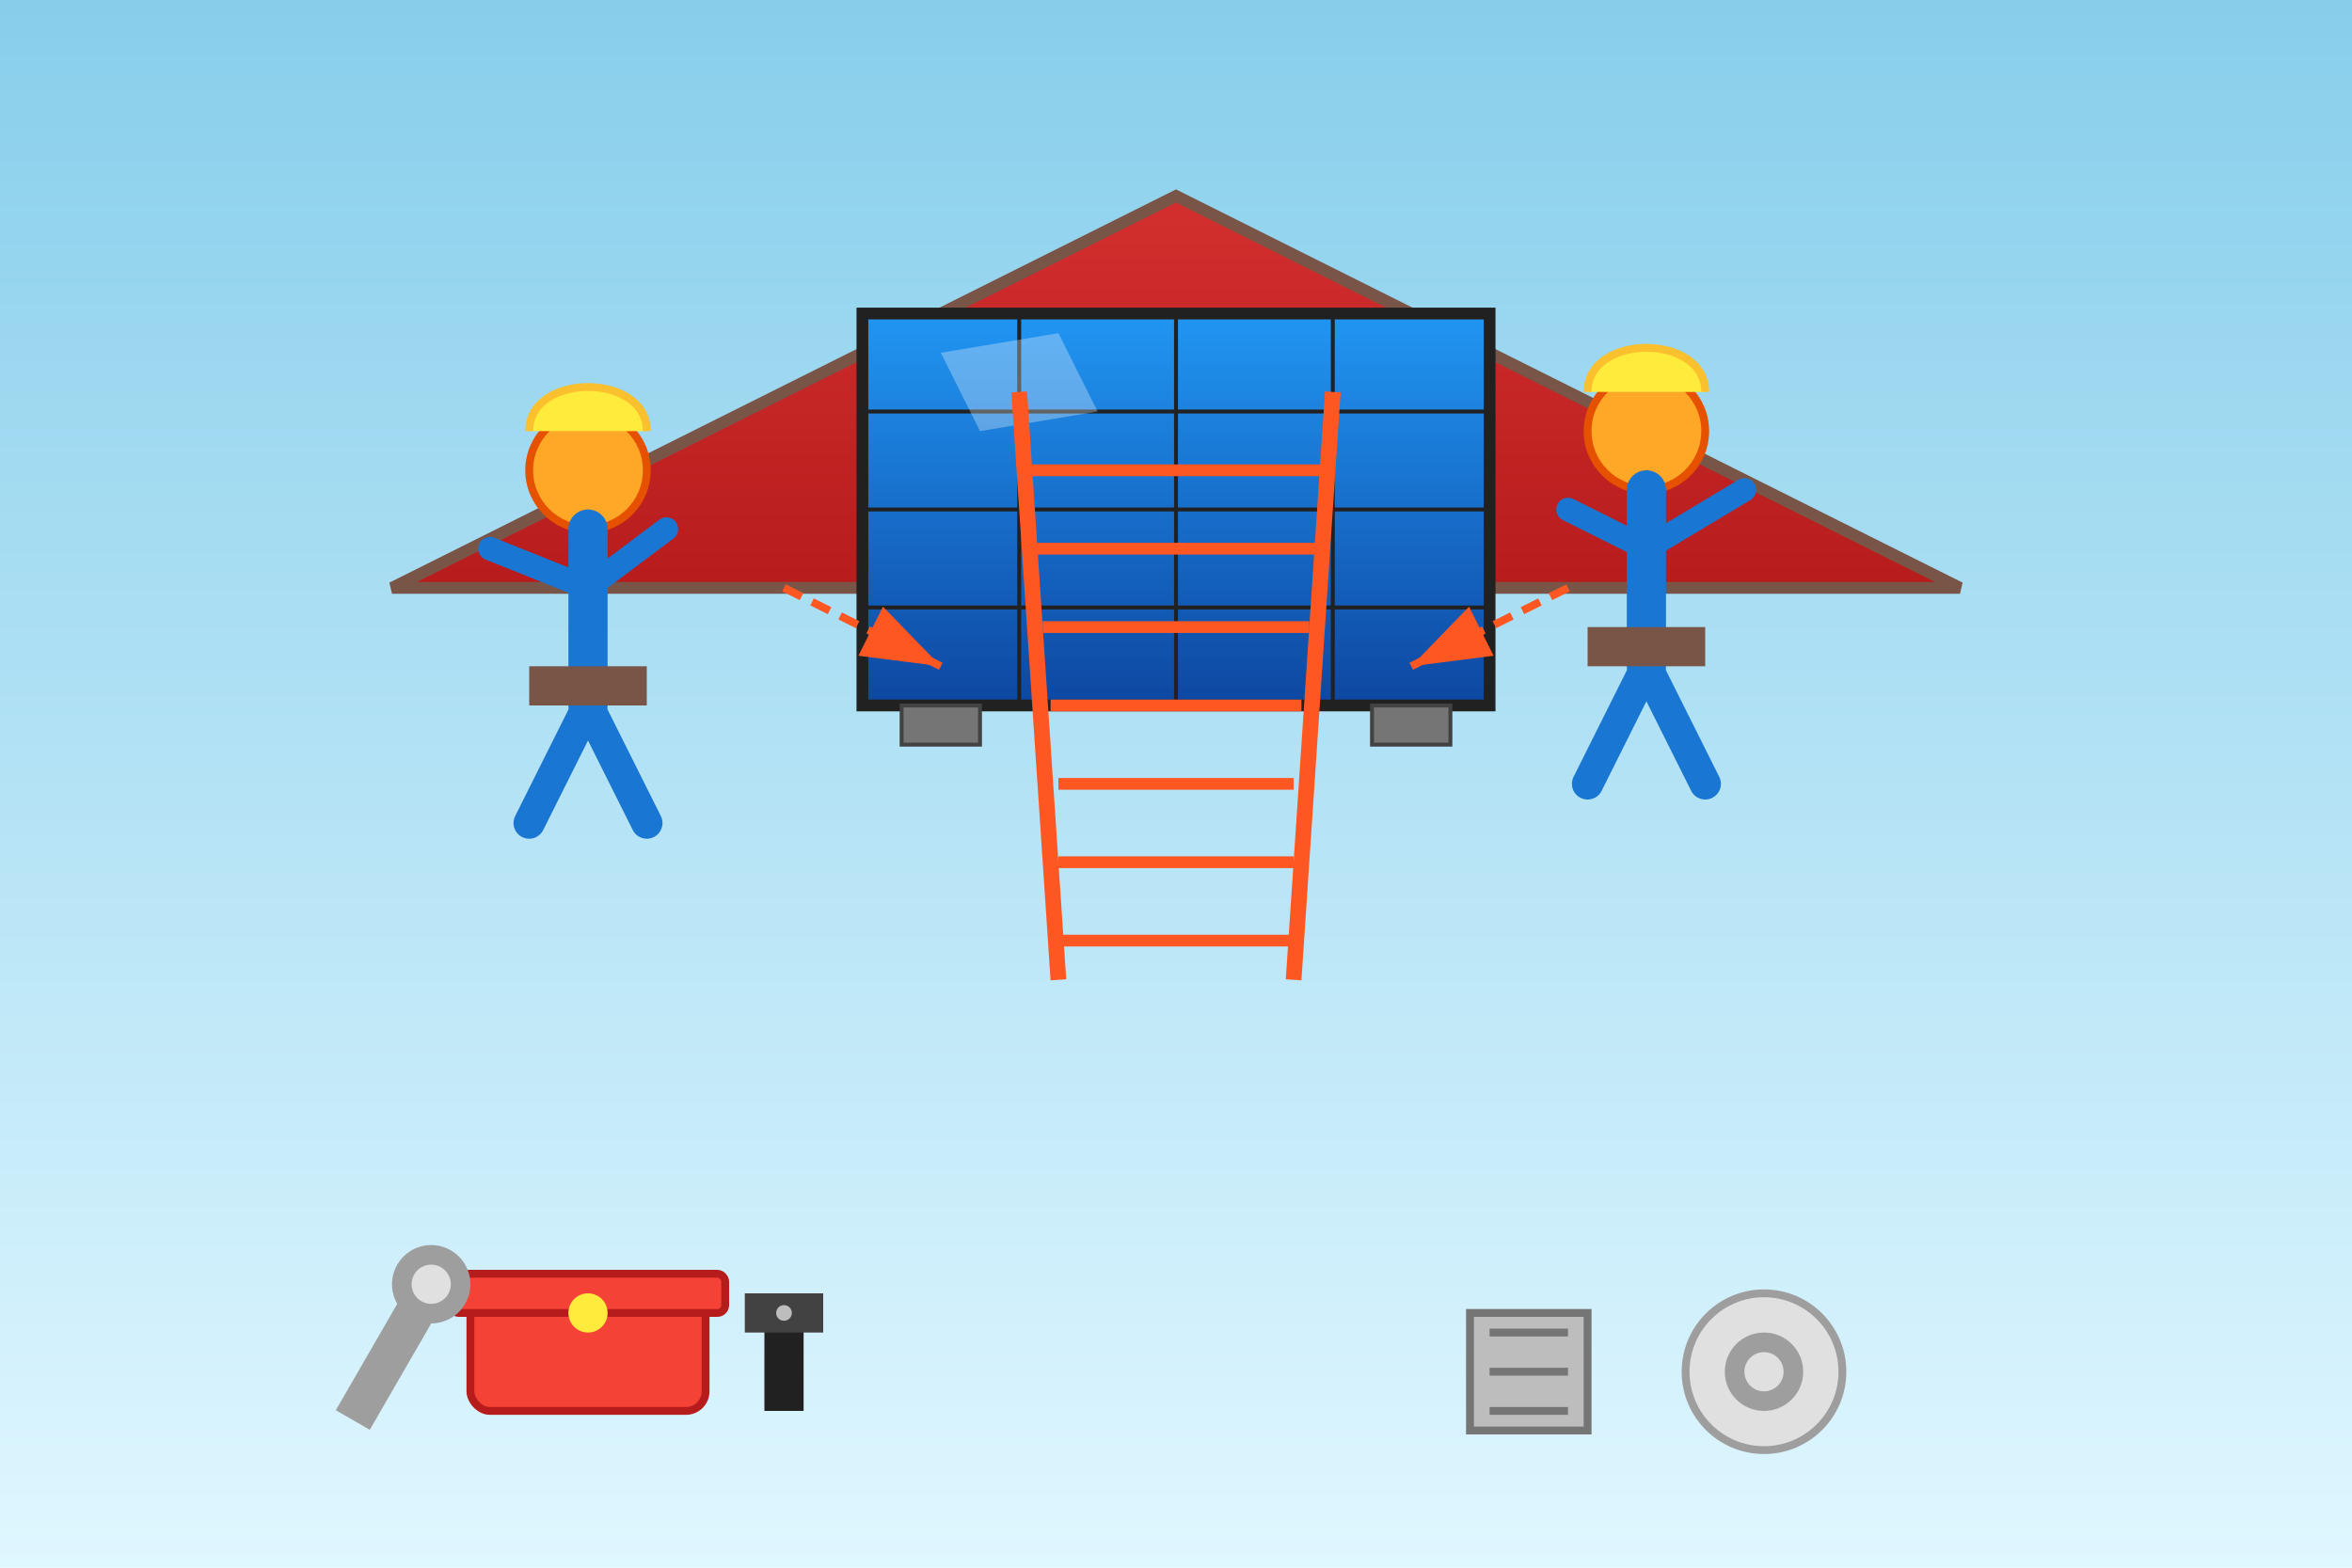 <svg xmlns="http://www.w3.org/2000/svg" width="600" height="400" viewBox="0 0 600 400">
  <defs>
    <linearGradient id="skyGradient" x1="0%" y1="0%" x2="0%" y2="100%">
      <stop offset="0%" stop-color="#87CEEB" />
      <stop offset="100%" stop-color="#E0F7FF" />
    </linearGradient>
    <linearGradient id="roofGradient" x1="0%" y1="0%" x2="0%" y2="100%">
      <stop offset="0%" stop-color="#D32F2F" />
      <stop offset="100%" stop-color="#B71C1C" />
    </linearGradient>
    <linearGradient id="panelGradient" x1="0%" y1="0%" x2="0%" y2="100%">
      <stop offset="0%" stop-color="#2196F3" />
      <stop offset="100%" stop-color="#0D47A1" />
    </linearGradient>
  </defs>
  
  <!-- Background -->
  <rect width="600" height="400" fill="url(#skyGradient)" />
  
  <!-- Roof -->
  <polygon points="100,150 300,50 500,150" fill="url(#roofGradient)" stroke="#795548" stroke-width="3" />
  
  <!-- Installer figure on the left -->
  <g transform="translate(150, 120)">
    <!-- Person outline -->
    <circle cx="0" cy="0" r="15" fill="#FFA726" stroke="#E65100" stroke-width="2" /> <!-- Head -->
    
    <!-- Body -->
    <line x1="0" y1="15" x2="0" y2="60" stroke="#1976D2" stroke-width="10" stroke-linecap="round" />
    
    <!-- Arms -->
    <line x1="0" y1="30" x2="-25" y2="20" stroke="#1976D2" stroke-width="6" stroke-linecap="round" />
    <line x1="0" y1="30" x2="20" y2="15" stroke="#1976D2" stroke-width="6" stroke-linecap="round" />
    
    <!-- Legs -->
    <line x1="0" y1="60" x2="-15" y2="90" stroke="#1976D2" stroke-width="8" stroke-linecap="round" />
    <line x1="0" y1="60" x2="15" y2="90" stroke="#1976D2" stroke-width="8" stroke-linecap="round" />
    
    <!-- Toolbelt -->
    <rect x="-15" y="50" width="30" height="10" fill="#795548" />
    
    <!-- Hard hat -->
    <path d="M-15,-10 C-15,-25 15,-25 15,-10" fill="#FFEB3B" stroke="#FBC02D" stroke-width="2" />
  </g>
  
  <!-- Installer figure on the right -->
  <g transform="translate(420, 110)">
    <!-- Person outline -->
    <circle cx="0" cy="0" r="15" fill="#FFA726" stroke="#E65100" stroke-width="2" /> <!-- Head -->
    
    <!-- Body -->
    <line x1="0" y1="15" x2="0" y2="60" stroke="#1976D2" stroke-width="10" stroke-linecap="round" />
    
    <!-- Arms -->
    <line x1="0" y1="30" x2="-20" y2="20" stroke="#1976D2" stroke-width="6" stroke-linecap="round" />
    <line x1="0" y1="30" x2="25" y2="15" stroke="#1976D2" stroke-width="6" stroke-linecap="round" />
    
    <!-- Legs -->
    <line x1="0" y1="60" x2="-15" y2="90" stroke="#1976D2" stroke-width="8" stroke-linecap="round" />
    <line x1="0" y1="60" x2="15" y2="90" stroke="#1976D2" stroke-width="8" stroke-linecap="round" />
    
    <!-- Toolbelt -->
    <rect x="-15" y="50" width="30" height="10" fill="#795548" />
    
    <!-- Hard hat -->
    <path d="M-15,-10 C-15,-25 15,-25 15,-10" fill="#FFEB3B" stroke="#FBC02D" stroke-width="2" />
  </g>
  
  <!-- Solar Panel being installed -->
  <g transform="translate(300, 120)">
    <!-- Panel frame -->
    <rect x="-80" y="-40" width="160" height="100" fill="url(#panelGradient)" stroke="#212121" stroke-width="3" />
    
    <!-- Panel grid lines -->
    <line x1="-80" y1="-15" x2="80" y2="-15" stroke="#212121" stroke-width="1" />
    <line x1="-80" y1="10" x2="80" y2="10" stroke="#212121" stroke-width="1" />
    <line x1="-80" y1="35" x2="80" y2="35" stroke="#212121" stroke-width="1" />
    
    <line x1="-40" y1="-40" x2="-40" y2="60" stroke="#212121" stroke-width="1" />
    <line x1="0" y1="-40" x2="0" y2="60" stroke="#212121" stroke-width="1" />
    <line x1="40" y1="-40" x2="40" y2="60" stroke="#212121" stroke-width="1" />
    
    <!-- Panel mounting hardware -->
    <rect x="-70" y="60" width="20" height="10" fill="#757575" stroke="#424242" stroke-width="1" />
    <rect x="50" y="60" width="20" height="10" fill="#757575" stroke="#424242" stroke-width="1" />
    
    <!-- Sun reflection -->
    <polygon points="-60,-30 -30,-35 -20,-15 -50,-10" fill="#FFFFFF" opacity="0.3" />
  </g>
  
  <!-- Ladder -->
  <g transform="translate(300, 200)">
    <line x1="-40" y1="-100" x2="-30" y2="50" stroke="#FF5722" stroke-width="4" />
    <line x1="40" y1="-100" x2="30" y2="50" stroke="#FF5722" stroke-width="4" />
    
    <!-- Ladder rungs -->
    <line x1="-38" y1="-80" x2="38" y2="-80" stroke="#FF5722" stroke-width="3" />
    <line x1="-36" y1="-60" x2="36" y2="-60" stroke="#FF5722" stroke-width="3" />
    <line x1="-34" y1="-40" x2="34" y2="-40" stroke="#FF5722" stroke-width="3" />
    <line x1="-32" y1="-20" x2="32" y2="-20" stroke="#FF5722" stroke-width="3" />
    <line x1="-30" y1="0" x2="30" y2="0" stroke="#FF5722" stroke-width="3" />
    <line x1="-30" y1="20" x2="30" y2="20" stroke="#FF5722" stroke-width="3" />
    <line x1="-30" y1="40" x2="30" y2="40" stroke="#FF5722" stroke-width="3" />
  </g>
  
  <!-- Tools on the ground -->
  <g transform="translate(150, 350)">
    <!-- Toolbox -->
    <rect x="-30" y="-20" width="60" height="30" fill="#F44336" stroke="#B71C1C" stroke-width="2" rx="5" ry="5" />
    <rect x="-35" y="-25" width="70" height="10" fill="#F44336" stroke="#B71C1C" stroke-width="2" rx="2" ry="2" />
    <circle cx="0" cy="-15" r="5" fill="#FFEB3B" />
    
    <!-- Drill -->
    <g transform="translate(50, 0)">
      <rect x="-5" y="-15" width="10" height="25" fill="#212121" />
      <rect x="-10" y="-20" width="20" height="10" fill="#424242" />
      <circle cx="0" cy="-15" r="2" fill="#BDBDBD" />
    </g>
    
    <!-- Wrench -->
    <g transform="translate(-50, -5) rotate(30)">
      <rect x="-5" y="-20" width="10" height="40" fill="#9E9E9E" />
      <circle cx="0" cy="-20" r="10" fill="#9E9E9E" />
      <circle cx="0" cy="-20" r="5" fill="#E0E0E0" />
    </g>
  </g>
  
  <!-- Additional equipment -->
  <g transform="translate(450, 350)">
    <!-- Cable roll -->
    <circle cx="0" cy="0" r="20" fill="#E0E0E0" stroke="#9E9E9E" stroke-width="2" />
    <circle cx="0" cy="0" r="10" fill="#9E9E9E" />
    <circle cx="0" cy="0" r="5" fill="#E0E0E0" />
    
    <!-- Junction box -->
    <g transform="translate(-60, 0)">
      <rect x="-15" y="-15" width="30" height="30" fill="#BDBDBD" stroke="#757575" stroke-width="2" />
      <line x1="-10" y1="-10" x2="10" y2="-10" stroke="#757575" stroke-width="2" />
      <line x1="-10" y1="0" x2="10" y2="0" stroke="#757575" stroke-width="2" />
      <line x1="-10" y1="10" x2="10" y2="10" stroke="#757575" stroke-width="2" />
    </g>
  </g>
  
  <!-- Instructional arrows -->
  <g transform="translate(300, 200)">
    <path d="M-100,-50 L-60,-30" stroke="#FF5722" stroke-width="2" stroke-dasharray="5,3" marker-end="url(#arrowhead)" />
    <path d="M100,-50 L60,-30" stroke="#FF5722" stroke-width="2" stroke-dasharray="5,3" marker-end="url(#arrowhead)" />
  </g>
  
  <!-- Arrow marker definition -->
  <defs>
    <marker id="arrowhead" markerWidth="10" markerHeight="7" refX="10" refY="3.5" orient="auto">
      <polygon points="0 0, 10 3.5, 0 7" fill="#FF5722" />
    </marker>
  </defs>
</svg>
